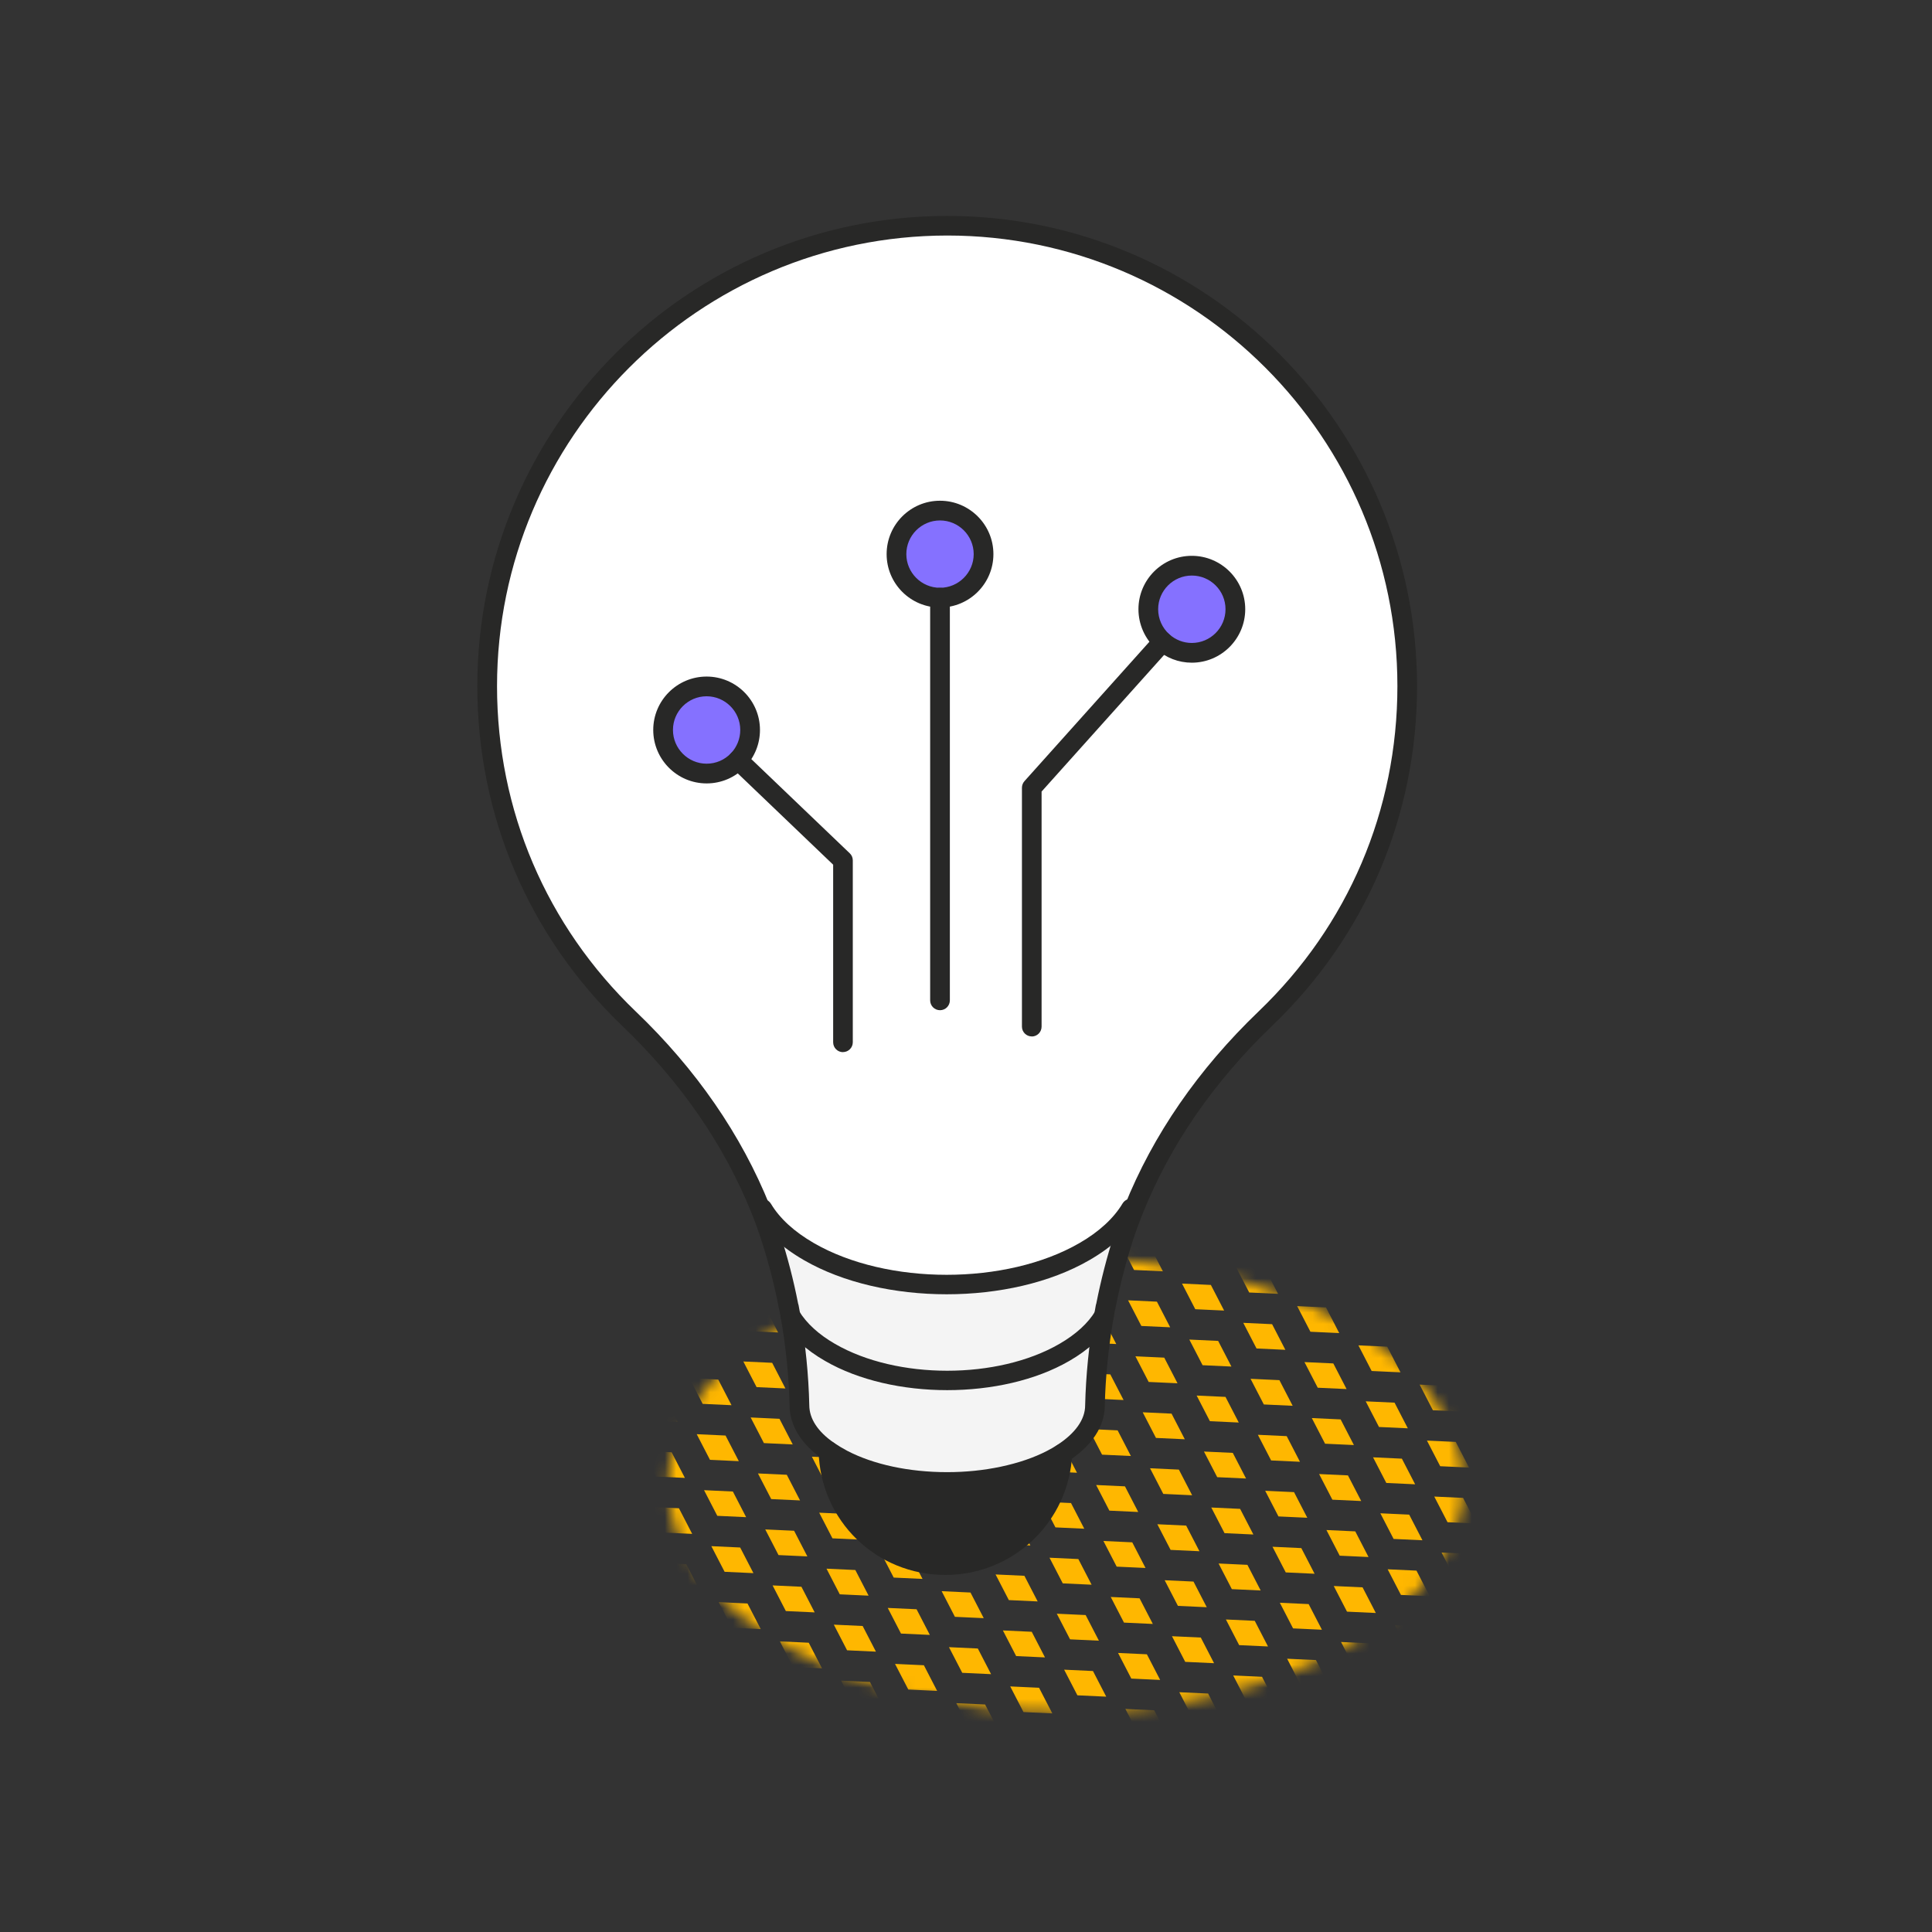 <?xml version="1.0"?>
<svg xmlns="http://www.w3.org/2000/svg" width="170" height="170" viewBox="0 0 170 170" fill="none">
<rect x="0" y="0" width="170" height="170" fill="#333333" stroke="none"/>
<mask id="mask0_1594_37736" style="mask-type:alpha" maskUnits="userSpaceOnUse" x="0" y="0" width="170" height="170">
<rect width="170" height="170" fill="#D9D9D9"/>
</mask>
<g mask="url(#mask0_1594_37736)">
<mask id="mask1_1594_37736" style="mask-type:alpha" maskUnits="userSpaceOnUse" x="58" y="110" width="71" height="41">
<ellipse cx="93.789" cy="130.684" rx="35" ry="20" fill="#D9D9D9"/>
</mask>
<g mask="url(#mask1_1594_37736)">
<path d="M132.482 153.763L131.315 151.507L128.778 151.389L129.944 153.645L132.482 153.763Z" fill="#FFB700"/>
<path d="M127.49 141.537L128.657 143.794L131.195 143.912L130.028 141.655L127.49 141.537Z" fill="#FFB700"/>
<path d="M123.389 147.936L124.556 150.192L127.093 150.31L125.926 148.054L123.389 147.936Z" fill="#FFB700"/>
<path d="M128.135 146.463L129.302 148.72L131.839 148.838L130.673 146.581L128.135 146.463Z" fill="#FFB700"/>
<path d="M126.203 131.685L127.37 133.941L129.908 134.059L128.741 131.803L126.203 131.685Z" fill="#FFB700"/>
<path d="M122.102 138.084L123.269 140.34L125.806 140.458L124.639 138.202L122.102 138.084Z" fill="#FFB700"/>
<path d="M126.848 136.611L128.015 138.867L130.552 138.985L129.385 136.729L126.848 136.611Z" fill="#FFB700"/>
<path d="M118.002 144.482L119.169 146.738L121.707 146.856L120.54 144.6L118.002 144.482Z" fill="#FFB700"/>
<path d="M122.746 143.01L123.913 145.266L126.451 145.384L125.284 143.128L122.746 143.01Z" fill="#FFB700"/>
<path d="M117.605 153.255L116.438 150.998L113.901 150.88L115.068 153.137L117.605 153.255Z" fill="#FFB700"/>
<path d="M118.645 149.408L119.812 151.664L122.349 151.782L121.182 149.526L118.645 149.408Z" fill="#FFB700"/>
<path d="M129.018 115.434L130.185 117.691L132.722 117.809L131.555 115.552L129.018 115.434Z" fill="#FFB700"/>
<path d="M124.916 121.833L126.083 124.09L128.621 124.207L127.454 121.951L124.916 121.833Z" fill="#FFB700"/>
<path d="M120.817 128.232L121.984 130.488L124.521 130.606L123.354 128.35L120.817 128.232Z" fill="#FFB700"/>
<path d="M125.559 126.759L126.726 129.015L129.263 129.133L128.096 126.877L125.559 126.759Z" fill="#FFB700"/>
<path d="M116.715 134.63L117.882 136.887L120.419 137.005L119.253 134.748L116.715 134.63Z" fill="#FFB700"/>
<path d="M121.459 133.157L122.626 135.414L125.164 135.531L123.997 133.275L121.459 133.157Z" fill="#FFB700"/>
<path d="M112.614 141.029L113.78 143.285L116.318 143.403L115.151 141.147L112.614 141.029Z" fill="#FFB700"/>
<path d="M117.358 139.556L118.525 141.812L121.062 141.93L119.895 139.674L117.358 139.556Z" fill="#FFB700"/>
<path d="M112.216 149.801L111.049 147.545L108.512 147.427L109.679 149.684L112.216 149.801Z" fill="#FFB700"/>
<path d="M113.256 145.954L114.423 148.211L116.96 148.329L115.794 146.072L113.256 145.954Z" fill="#FFB700"/>
<path d="M123.629 111.981L124.796 114.237L127.334 114.355L126.167 112.099L123.629 111.981Z" fill="#FFB700"/>
<path d="M128.373 110.508L129.54 112.765L132.078 112.883L130.911 110.626L128.373 110.508Z" fill="#FFB700"/>
<path d="M119.528 118.379L120.694 120.636L123.232 120.754L122.065 118.497L119.528 118.379Z" fill="#FFB700"/>
<path d="M124.274 116.907L125.441 119.163L127.978 119.281L126.811 117.025L124.274 116.907Z" fill="#FFB700"/>
<path d="M115.428 124.778L116.595 127.034L119.132 127.152L117.965 124.896L115.428 124.778Z" fill="#FFB700"/>
<path d="M120.172 123.306L121.339 125.562L123.877 125.68L122.71 123.423L120.172 123.306Z" fill="#FFB700"/>
<path d="M111.326 131.177L112.493 133.433L115.031 133.551L113.864 131.295L111.326 131.177Z" fill="#FFB700"/>
<path d="M116.071 129.704L117.237 131.96L119.775 132.078L118.608 129.822L116.071 129.704Z" fill="#FFB700"/>
<path d="M107.225 137.575L108.392 139.831L110.929 139.949L109.762 137.693L107.225 137.575Z" fill="#FFB700"/>
<path d="M111.969 136.102L113.136 138.359L115.673 138.477L114.506 136.22L111.969 136.102Z" fill="#FFB700"/>
<path d="M106.828 146.348L105.661 144.091L103.123 143.973L104.29 146.23L106.828 146.348Z" fill="#FFB700"/>
<path d="M107.869 142.501L109.036 144.758L111.574 144.875L110.407 142.619L107.869 142.501Z" fill="#FFB700"/>
<path d="M102.728 152.746L101.561 150.49L99.024 150.372L100.191 152.628L102.728 152.746Z" fill="#FFB700"/>
<path d="M107.472 151.274L106.305 149.018L103.768 148.9L104.935 151.156L107.472 151.274Z" fill="#FFB700"/>
<path d="M118.24 108.527L119.407 110.783L121.945 110.901L120.778 108.645L118.24 108.527Z" fill="#FFB700"/>
<path d="M114.139 114.926L115.306 117.182L117.843 117.3L116.676 115.044L114.139 114.926Z" fill="#FFB700"/>
<path d="M118.885 113.454L120.052 115.71L122.589 115.828L121.423 113.571L118.885 113.454Z" fill="#FFB700"/>
<path d="M110.039 121.324L111.206 123.58L113.744 123.698L112.577 121.442L110.039 121.324Z" fill="#FFB700"/>
<path d="M114.783 119.852L115.95 122.108L118.488 122.226L117.321 119.97L114.783 119.852Z" fill="#FFB700"/>
<path d="M105.938 127.723L107.105 129.979L109.642 130.097L108.475 127.841L105.938 127.723Z" fill="#FFB700"/>
<path d="M110.682 126.25L111.849 128.507L114.386 128.624L113.219 126.368L110.682 126.25Z" fill="#FFB700"/>
<path d="M101.836 134.121L103.003 136.378L105.541 136.496L104.374 134.239L101.836 134.121Z" fill="#FFB700"/>
<path d="M106.582 132.649L107.749 134.905L110.287 135.023L109.12 132.767L106.582 132.649Z" fill="#FFB700"/>
<path d="M101.439 142.894L100.272 140.638L97.735 140.52L98.901 142.776L101.439 142.894Z" fill="#FFB700"/>
<path d="M102.481 139.047L103.648 141.304L106.185 141.422L105.018 139.165L102.481 139.047Z" fill="#FFB700"/>
<path d="M97.339 149.292L96.172 147.036L93.635 146.918L94.802 149.174L97.339 149.292Z" fill="#FFB700"/>
<path d="M102.084 147.82L100.917 145.564L98.379 145.446L99.546 147.702L102.084 147.82Z" fill="#FFB700"/>
<path d="M108.752 111.472L109.919 113.729L112.457 113.847L111.29 111.59L108.752 111.472Z" fill="#FFB700"/>
<path d="M113.496 110L114.663 112.257L117.201 112.374L116.034 110.118L113.496 110Z" fill="#FFB700"/>
<path d="M104.651 117.871L105.818 120.127L108.355 120.245L107.188 117.989L104.651 117.871Z" fill="#FFB700"/>
<path d="M109.397 116.399L110.564 118.655L113.101 118.773L111.934 116.517L109.397 116.399Z" fill="#FFB700"/>
<path d="M100.549 124.27L101.716 126.526L104.253 126.644L103.087 124.388L100.549 124.27Z" fill="#FFB700"/>
<path d="M105.295 122.797L106.462 125.053L109 125.171L107.833 122.915L105.295 122.797Z" fill="#FFB700"/>
<path d="M100.154 133.042L98.987 130.786L96.45 130.668L97.616 132.924L100.154 133.042Z" fill="#FFB700"/>
<path d="M101.194 129.195L102.36 131.452L104.898 131.57L103.731 129.313L101.194 129.195Z" fill="#FFB700"/>
<path d="M96.052 139.441L94.885 137.184L92.348 137.066L93.515 139.323L96.052 139.441Z" fill="#FFB700"/>
<path d="M100.796 137.968L99.629 135.712L97.092 135.594L98.259 137.851L100.796 137.968Z" fill="#FFB700"/>
<path d="M91.951 145.839L90.784 143.583L88.246 143.465L89.413 145.721L91.951 145.839Z" fill="#FFB700"/>
<path d="M96.695 144.367L95.528 142.111L92.99 141.993L94.157 144.249L96.695 144.367Z" fill="#FFB700"/>
<path d="M87.849 152.238L86.682 149.982L84.145 149.864L85.312 152.12L87.849 152.238Z" fill="#FFB700"/>
<path d="M92.595 150.766L91.428 148.509L88.891 148.391L90.058 150.648L92.595 150.766Z" fill="#FFB700"/>
<path d="M103.364 108.019L104.53 110.275L107.068 110.393L105.901 108.137L103.364 108.019Z" fill="#FFB700"/>
<path d="M99.262 114.417L100.429 116.674L102.966 116.791L101.799 114.535L99.262 114.417Z" fill="#FFB700"/>
<path d="M104.008 112.945L105.175 115.201L107.712 115.319L106.546 113.063L104.008 112.945Z" fill="#FFB700"/>
<path d="M98.865 123.19L97.698 120.934L95.16 120.816L96.327 123.072L98.865 123.19Z" fill="#FFB700"/>
<path d="M99.906 119.343L101.073 121.6L103.611 121.717L102.444 119.461L99.906 119.343Z" fill="#FFB700"/>
<path d="M94.765 129.589L93.598 127.332L91.061 127.214L92.228 129.471L94.765 129.589Z" fill="#FFB700"/>
<path d="M99.509 128.116L98.342 125.86L95.805 125.742L96.972 127.998L99.509 128.116Z" fill="#FFB700"/>
<path d="M90.664 135.987L89.497 133.731L86.959 133.613L88.126 135.869L90.664 135.987Z" fill="#FFB700"/>
<path d="M95.408 134.515L94.241 132.258L91.703 132.14L92.87 134.397L95.408 134.515Z" fill="#FFB700"/>
<path d="M86.562 142.385L85.395 140.129L82.858 140.011L84.025 142.267L86.562 142.385Z" fill="#FFB700"/>
<path d="M91.306 140.913L90.139 138.657L87.602 138.539L88.769 140.795L91.306 140.913Z" fill="#FFB700"/>
<path d="M82.46 148.784L81.294 146.528L78.756 146.41L79.923 148.666L82.46 148.784Z" fill="#FFB700"/>
<path d="M87.207 147.312L86.04 145.055L83.502 144.937L84.669 147.194L87.207 147.312Z" fill="#FFB700"/>
<path d="M83.105 153.71L81.938 151.454L79.401 151.336L80.567 153.592L83.105 153.71Z" fill="#FFB700"/>
<path d="M93.875 110.964L95.042 113.22L97.58 113.338L96.413 111.082L93.875 110.964Z" fill="#FFB700"/>
<path d="M98.619 109.491L99.786 111.747L102.324 111.865L101.157 109.609L98.619 109.491Z" fill="#FFB700"/>
<path d="M93.478 119.737L92.311 117.481L89.774 117.363L90.941 119.619L93.478 119.737Z" fill="#FFB700"/>
<path d="M98.222 118.264L97.055 116.007L94.518 115.889L95.685 118.146L98.222 118.264Z" fill="#FFB700"/>
<path d="M89.376 126.135L88.21 123.879L85.672 123.761L86.839 126.017L89.376 126.135Z" fill="#FFB700"/>
<path d="M94.121 124.662L92.954 122.406L90.416 122.288L91.583 124.544L94.121 124.662Z" fill="#FFB700"/>
<path d="M85.275 132.534L84.108 130.277L81.57 130.159L82.737 132.416L85.275 132.534Z" fill="#FFB700"/>
<path d="M90.019 131.061L88.852 128.805L86.315 128.687L87.482 130.943L90.019 131.061Z" fill="#FFB700"/>
<path d="M81.175 138.932L80.008 136.676L77.471 136.558L78.638 138.814L81.175 138.932Z" fill="#FFB700"/>
<path d="M85.919 137.459L84.753 135.203L82.215 135.085L83.382 137.341L85.919 137.459Z" fill="#FFB700"/>
<path d="M77.074 145.331L75.907 143.074L73.369 142.956L74.536 145.213L77.074 145.331Z" fill="#FFB700"/>
<path d="M81.818 143.858L80.651 141.601L78.114 141.484L79.28 143.74L81.818 143.858Z" fill="#FFB700"/>
<path d="M72.972 151.729L71.805 149.473L69.268 149.355L70.435 151.611L72.972 151.729Z" fill="#FFB700"/>
<path d="M77.716 150.256L76.549 148L74.012 147.882L75.179 150.138L77.716 150.256Z" fill="#FFB700"/>
<path d="M92.191 109.884L91.024 107.628L88.487 107.51L89.653 109.767L92.191 109.884Z" fill="#FFB700"/>
<path d="M88.089 116.283L86.922 114.027L84.385 113.909L85.552 116.165L88.089 116.283Z" fill="#FFB700"/>
<path d="M92.834 114.81L91.667 112.554L89.129 112.436L90.296 114.693L92.834 114.81Z" fill="#FFB700"/>
<path d="M83.988 122.682L82.821 120.425L80.283 120.307L81.45 122.564L83.988 122.682Z" fill="#FFB700"/>
<path d="M88.734 121.209L87.567 118.953L85.029 118.835L86.196 121.091L88.734 121.209Z" fill="#FFB700"/>
<path d="M79.888 129.08L78.721 126.824L76.184 126.706L77.351 128.962L79.888 129.08Z" fill="#FFB700"/>
<path d="M84.632 127.608L83.466 125.351L80.928 125.233L82.095 127.49L84.632 127.608Z" fill="#FFB700"/>
<path d="M75.787 135.478L74.62 133.222L72.082 133.104L73.249 135.361L75.787 135.478Z" fill="#FFB700"/>
<path d="M80.531 134.006L79.364 131.75L76.826 131.632L77.993 133.888L80.531 134.006Z" fill="#FFB700"/>
<path d="M71.685 141.877L70.518 139.621L67.981 139.503L69.148 141.759L71.685 141.877Z" fill="#FFB700"/>
<path d="M76.429 140.405L75.262 138.148L72.725 138.03L73.892 140.287L76.429 140.405Z" fill="#FFB700"/>
<path d="M67.584 148.276L66.417 146.019L63.879 145.901L65.046 148.158L67.584 148.276Z" fill="#FFB700"/>
<path d="M72.33 146.803L71.163 144.547L68.625 144.429L69.792 146.685L72.33 146.803Z" fill="#FFB700"/>
<path d="M68.228 153.202L67.061 150.945L64.524 150.827L65.691 153.084L68.228 153.202Z" fill="#FFB700"/>
<path d="M82.701 112.829L81.534 110.573L78.996 110.455L80.163 112.711L82.701 112.829Z" fill="#FFB700"/>
<path d="M87.445 111.357L86.278 109.1L83.74 108.982L84.907 111.239L87.445 111.357Z" fill="#FFB700"/>
<path d="M78.599 119.228L77.432 116.971L74.895 116.853L76.062 119.11L78.599 119.228Z" fill="#FFB700"/>
<path d="M83.345 117.755L82.178 115.499L79.641 115.381L80.808 117.637L83.345 117.755Z" fill="#FFB700"/>
<path d="M74.5 125.626L73.333 123.37L70.795 123.252L71.962 125.508L74.5 125.626Z" fill="#FFB700"/>
<path d="M79.244 124.154L78.077 121.898L75.539 121.78L76.706 124.036L79.244 124.154Z" fill="#FFB700"/>
<path d="M70.398 132.025L69.231 129.768L66.694 129.651L67.861 131.907L70.398 132.025Z" fill="#FFB700"/>
<path d="M75.142 130.552L73.975 128.296L71.438 128.178L72.605 130.434L75.142 130.552Z" fill="#FFB700"/>
<path d="M66.296 138.423L65.129 136.167L62.592 136.049L63.759 138.305L66.296 138.423Z" fill="#FFB700"/>
<path d="M71.041 136.951L69.874 134.694L67.336 134.577L68.503 136.833L71.041 136.951Z" fill="#FFB700"/>
<path d="M62.195 144.822L61.028 142.565L58.49 142.447L59.657 144.704L62.195 144.822Z" fill="#FFB700"/>
<path d="M66.941 143.349L65.774 141.093L63.237 140.975L64.403 143.231L66.941 143.349Z" fill="#FFB700"/>
<path d="M62.839 149.748L61.672 147.492L59.135 147.374L60.302 149.63L62.839 149.748Z" fill="#FFB700"/>
<path d="M73.213 115.775L72.046 113.518L69.508 113.4L70.675 115.657L73.213 115.775Z" fill="#FFB700"/>
<path d="M77.957 114.302L76.79 112.046L74.252 111.928L75.419 114.184L77.957 114.302Z" fill="#FFB700"/>
<path d="M69.111 122.173L67.944 119.916L65.406 119.798L66.573 122.055L69.111 122.173Z" fill="#FFB700"/>
<path d="M73.855 120.701L72.688 118.444L70.151 118.326L71.317 120.583L73.855 120.701Z" fill="#FFB700"/>
<path d="M65.009 128.571L63.842 126.315L61.305 126.197L62.472 128.454L65.009 128.571Z" fill="#FFB700"/>
<path d="M69.755 127.099L68.588 124.843L66.051 124.725L67.218 126.981L69.755 127.099Z" fill="#FFB700"/>
<path d="M60.908 134.97L59.741 132.714L57.203 132.596L58.37 134.852L60.908 134.97Z" fill="#FFB700"/>
<path d="M65.654 133.498L64.487 131.241L61.95 131.123L63.116 133.38L65.654 133.498Z" fill="#FFB700"/>
<path d="M61.552 139.896L60.385 137.64L57.848 137.522L59.015 139.778L61.552 139.896Z" fill="#FFB700"/>
<path d="M67.824 112.321L66.657 110.064L64.119 109.946L65.286 112.203L67.824 112.321Z" fill="#FFB700"/>
<path d="M72.568 110.848L71.401 108.592L68.864 108.474L70.03 110.73L72.568 110.848Z" fill="#FFB700"/>
<path d="M63.722 118.719L62.555 116.463L60.018 116.345L61.185 118.601L63.722 118.719Z" fill="#FFB700"/>
<path d="M68.466 117.247L67.299 114.991L64.762 114.873L65.929 117.129L68.466 117.247Z" fill="#FFB700"/>
<path d="M59.621 125.118L58.454 122.861L55.916 122.744L57.083 125L59.621 125.118Z" fill="#FFB700"/>
<path d="M64.367 123.645L63.2 121.389L60.662 121.271L61.829 123.528L64.367 123.645Z" fill="#FFB700"/>
<path d="M60.265 130.044L59.098 127.788L56.561 127.67L57.728 129.926L60.265 130.044Z" fill="#FFB700"/>
<path d="M58.336 115.266L57.169 113.009L54.631 112.891L55.798 115.148L58.336 115.266Z" fill="#FFB700"/>
<path d="M63.078 113.793L61.911 111.537L59.373 111.419L60.54 113.675L63.078 113.793Z" fill="#FFB700"/>
<path d="M58.978 120.192L57.811 117.935L55.274 117.818L56.441 120.074L58.978 120.192Z" fill="#FFB700"/>
</g>
<path d="M104.869 49.776C106.985 49.776 108.702 51.495 108.702 53.606C108.702 55.718 106.985 57.443 104.869 57.443C103.886 57.443 102.99 57.072 102.313 56.459C101.532 55.759 101.041 54.741 101.041 53.606C101.041 51.495 102.758 49.776 104.869 49.776Z" fill="#8571FF"/>
<path d="M97.131 115.801C96.675 118.376 96.409 121.008 96.345 123.664C96.345 125.169 95.385 126.656 93.477 127.894C93.194 128.079 92.876 128.258 92.546 128.432C91.274 129.097 89.805 129.583 88.239 129.913C86.677 130.243 85.012 130.411 83.347 130.411C80.016 130.411 76.692 129.757 74.153 128.432C73.703 128.195 73.286 127.946 72.904 127.686C71.187 126.499 70.349 125.082 70.349 123.664C70.285 121.008 70.025 118.376 69.562 115.795C70.262 116.964 71.418 118.069 73.043 119.001C78.733 122.293 87.967 122.293 93.662 119.001C95.281 118.069 96.443 116.964 97.137 115.801H97.131Z" fill="#F4F4F4"/>
<path d="M92.546 128.432C92.876 128.258 93.194 128.079 93.477 127.894C93.222 133.362 88.718 137.713 83.191 137.713C77.663 137.713 73.043 133.252 72.898 127.686C73.28 127.946 73.696 128.195 74.147 128.432C76.686 129.757 80.01 130.411 83.341 130.411C85.006 130.411 86.671 130.243 88.233 129.913C89.799 129.583 91.268 129.097 92.54 128.432H92.546Z" fill="#282827"/>
<path d="M82.713 44.928C84.829 44.928 86.546 46.64 86.546 48.758C86.546 50.876 84.829 52.589 82.713 52.589C80.596 52.589 78.885 50.876 78.885 48.758C78.885 46.64 80.602 44.928 82.713 44.928Z" fill="#8571FF"/>
<path d="M95.42 110.131C97.334 109.031 98.698 107.729 99.519 106.346L99.751 106.439C99.427 107.237 99.132 108.042 98.866 108.863C98.218 110.871 97.692 112.919 97.287 115.002H97.276C97.224 115.269 97.178 115.529 97.131 115.801C96.438 116.964 95.275 118.069 93.656 119.001C87.961 122.293 78.727 122.293 73.038 119.001C71.413 118.069 70.256 116.964 69.557 115.795C69.51 115.529 69.459 115.263 69.412 115.002H69.401C69.002 112.919 68.47 110.871 67.822 108.863C67.556 108.042 67.261 107.226 66.938 106.427L67.088 106.364C67.909 107.741 69.268 109.031 71.176 110.131C77.871 114.001 88.724 114.001 95.42 110.131Z" fill="#F4F4F4"/>
<path d="M62.173 60.399C64.29 60.399 66.001 62.118 66.001 64.23C66.001 65.26 65.596 66.191 64.943 66.88C64.243 67.609 63.261 68.066 62.173 68.066C60.057 68.066 58.346 66.347 58.346 64.23C58.346 62.112 60.057 60.399 62.173 60.399Z" fill="#8571FF"/>
<path d="M102.313 56.459C102.989 57.073 103.885 57.443 104.868 57.443C106.984 57.443 108.702 55.724 108.702 53.607C108.702 51.489 106.984 49.776 104.868 49.776C102.752 49.776 101.04 51.495 101.04 53.607C101.04 54.741 101.532 55.759 102.313 56.459ZM82.711 52.588C84.828 52.588 86.545 50.876 86.545 48.758C86.545 46.64 84.828 44.928 82.711 44.928C80.595 44.928 78.884 46.64 78.884 48.758C78.884 50.876 80.601 52.588 82.711 52.588ZM64.943 66.88C65.597 66.192 66.001 65.26 66.001 64.23C66.001 62.118 64.29 60.4 62.173 60.4C60.057 60.4 58.346 62.118 58.346 64.23C58.346 66.342 60.057 68.066 62.173 68.066C63.261 68.066 64.243 67.609 64.943 66.88ZM123.822 60.382C123.822 71.873 119.034 82.265 111.344 89.631C106.366 94.404 102.278 100.063 99.751 106.439L99.52 106.347C98.699 107.73 97.334 109.032 95.42 110.131C88.725 114.002 77.872 114.002 71.176 110.131C69.268 109.032 67.909 107.741 67.088 106.364L66.938 106.428C64.405 100.052 60.323 94.398 55.345 89.631C47.66 82.265 42.867 71.873 42.867 60.382C42.867 38.013 60.988 19.874 83.347 19.868C105.701 19.874 123.822 38.013 123.822 60.382Z" fill="white"/>
<path d="M83.347 131.279C79.722 131.279 76.311 130.538 73.749 129.202C73.264 128.947 72.813 128.675 72.408 128.403C70.517 127.101 69.476 125.417 69.476 123.664C69.413 121.107 69.153 118.503 68.702 115.946L68.58 115.292C68.563 115.251 68.551 115.205 68.545 115.165C68.164 113.168 67.643 111.137 66.996 109.13C66.747 108.36 66.458 107.556 66.134 106.752C63.717 100.728 59.884 95.179 54.744 90.261C46.527 82.381 42 71.769 42 60.382C42 37.568 60.549 19 83.347 19C106.146 19 124.689 37.568 124.689 60.382C124.689 71.775 120.162 82.386 111.946 90.255C106.805 95.185 102.972 100.74 100.561 106.757C100.22 107.608 99.936 108.383 99.693 109.124C99.063 111.085 98.537 113.116 98.144 115.159C98.132 115.205 98.121 115.251 98.103 115.292C98.063 115.494 98.028 115.691 97.993 115.899C97.537 118.549 97.271 121.153 97.213 123.67C97.213 124.943 96.646 126.858 93.952 128.606C93.657 128.796 93.322 128.993 92.951 129.184C91.662 129.861 90.136 130.382 88.424 130.746C86.805 131.088 85.1 131.261 83.353 131.261L83.347 131.279ZM70.228 114.702C70.245 114.748 70.257 114.8 70.269 114.846L70.413 115.639C70.881 118.283 71.147 120.974 71.211 123.635C71.211 124.839 71.963 125.979 73.391 126.962C73.738 127.2 74.125 127.431 74.547 127.657C76.866 128.866 79.994 129.537 83.342 129.537C84.972 129.537 86.557 129.375 88.06 129.057C89.621 128.727 90.991 128.258 92.148 127.657C92.472 127.489 92.761 127.321 93.009 127.159C94.628 126.112 95.484 124.897 95.484 123.658C95.548 121.032 95.814 118.341 96.282 115.645C96.334 115.344 96.38 115.089 96.427 114.829C96.438 114.783 96.45 114.736 96.467 114.69C96.877 112.624 97.404 110.57 98.046 108.586C98.3 107.805 98.595 106.995 98.953 106.104C101.457 99.855 105.429 94.097 110.749 88.994C118.624 81.449 122.96 71.289 122.96 60.37C122.96 38.516 105.192 20.73 83.353 20.724C61.503 20.742 43.735 38.528 43.735 60.382C43.735 71.294 48.071 81.455 55.946 89.006C61.266 94.097 65.232 99.855 67.742 106.104C68.083 106.948 68.383 107.787 68.65 108.597C69.303 110.628 69.835 112.682 70.228 114.707V114.702Z" fill="#282827"/>
<path d="M83.347 122.322C79.456 122.322 75.565 121.466 72.604 119.753C70.899 118.775 69.621 117.595 68.811 116.241C68.563 115.83 68.701 115.298 69.112 115.049C69.522 114.806 70.054 114.939 70.303 115.35C70.951 116.426 72.043 117.427 73.472 118.249C78.918 121.402 87.776 121.402 93.223 118.249C94.657 117.421 95.75 116.426 96.386 115.356C96.397 115.338 96.409 115.321 96.421 115.304C96.444 115.269 96.473 115.234 96.502 115.199C96.825 114.846 97.375 114.817 97.727 115.142C98.051 115.437 98.103 115.917 97.86 116.27C97.068 117.583 95.767 118.787 94.085 119.753C91.124 121.466 87.233 122.322 83.342 122.322H83.347Z" fill="#282827"/>
<path d="M83.301 113.886C78.756 113.886 74.206 112.885 70.742 110.883C68.753 109.737 67.273 108.366 66.342 106.809C66.099 106.398 66.232 105.866 66.643 105.617C67.053 105.374 67.585 105.507 67.834 105.918C68.609 107.214 69.881 108.377 71.609 109.378C78.056 113.104 88.539 113.104 94.986 109.378C96.698 108.395 98.004 107.191 98.773 105.901C99.016 105.49 99.548 105.351 99.965 105.6C100.375 105.843 100.514 106.375 100.265 106.792C99.334 108.36 97.848 109.737 95.854 110.883C92.396 112.885 87.845 113.886 83.301 113.886Z" fill="#282827"/>
<path d="M83.191 138.581C77.091 138.581 72.188 133.807 72.031 127.709C72.02 127.229 72.396 126.829 72.876 126.818C73.35 126.783 73.755 127.182 73.766 127.663C73.899 132.812 78.039 136.845 83.191 136.845C88.343 136.845 92.379 132.893 92.61 127.853C92.633 127.373 93.026 127.02 93.518 127.026C93.998 127.049 94.368 127.454 94.344 127.934C94.067 133.906 89.169 138.581 83.191 138.581Z" fill="#282827"/>
<path d="M74.178 92.581C73.698 92.581 73.311 92.194 73.311 91.713V76.085L64.343 67.504C63.996 67.175 63.984 66.625 64.314 66.278C64.643 65.931 65.193 65.919 65.54 66.249L74.773 75.084C74.947 75.246 75.039 75.472 75.039 75.709V91.708C75.039 92.188 74.652 92.576 74.172 92.576L74.178 92.581Z" fill="#282827"/>
<path d="M90.789 91.198C90.309 91.198 89.922 90.811 89.922 90.331V69.316C89.922 69.102 90.003 68.893 90.142 68.737L101.665 55.88C101.983 55.522 102.533 55.493 102.891 55.817C103.25 56.135 103.278 56.685 102.955 57.043L91.651 69.651V90.336C91.651 90.817 91.263 91.204 90.783 91.204L90.789 91.198Z" fill="#282827"/>
<path d="M82.713 88.89C82.233 88.89 81.846 88.502 81.846 88.022V52.588C81.846 52.108 82.233 51.72 82.713 51.72C83.193 51.72 83.58 52.108 83.58 52.588V88.022C83.58 88.502 83.193 88.89 82.713 88.89Z" fill="#282827"/>
<path d="M62.175 68.934C59.585 68.934 57.48 66.822 57.48 64.23C57.48 61.638 59.585 59.532 62.175 59.532C64.766 59.532 66.871 61.638 66.871 64.23C66.871 65.445 66.408 66.596 65.575 67.476C64.673 68.419 63.465 68.934 62.175 68.934ZM62.175 61.267C60.545 61.267 59.215 62.598 59.215 64.23C59.215 65.862 60.545 67.198 62.175 67.198C62.991 67.198 63.748 66.874 64.321 66.278C64.847 65.723 65.136 64.993 65.136 64.23C65.136 62.598 63.806 61.267 62.175 61.267Z" fill="#282827"/>
<path d="M82.711 53.456C80.12 53.456 78.016 51.35 78.016 48.758C78.016 46.166 80.12 44.06 82.711 44.06C85.301 44.06 87.412 46.166 87.412 48.758C87.412 51.35 85.301 53.456 82.711 53.456ZM82.711 45.795C81.08 45.795 79.75 47.126 79.75 48.758C79.75 50.389 81.08 51.72 82.711 51.72C84.341 51.72 85.677 50.389 85.677 48.758C85.677 47.126 84.347 45.795 82.711 45.795Z" fill="#282827"/>
<path d="M104.869 58.311C103.707 58.311 102.591 57.882 101.729 57.101C100.74 56.216 100.174 54.937 100.174 53.606C100.174 51.014 102.278 48.908 104.869 48.908C107.459 48.908 109.57 51.014 109.57 53.606C109.57 56.199 107.459 58.311 104.869 58.311ZM104.869 50.644C103.238 50.644 101.908 51.975 101.908 53.606C101.908 54.451 102.267 55.255 102.891 55.811C103.435 56.303 104.135 56.575 104.869 56.575C106.505 56.575 107.835 55.244 107.835 53.606C107.835 51.969 106.505 50.644 104.869 50.644Z" fill="#282827"/>
</g>
</svg>
